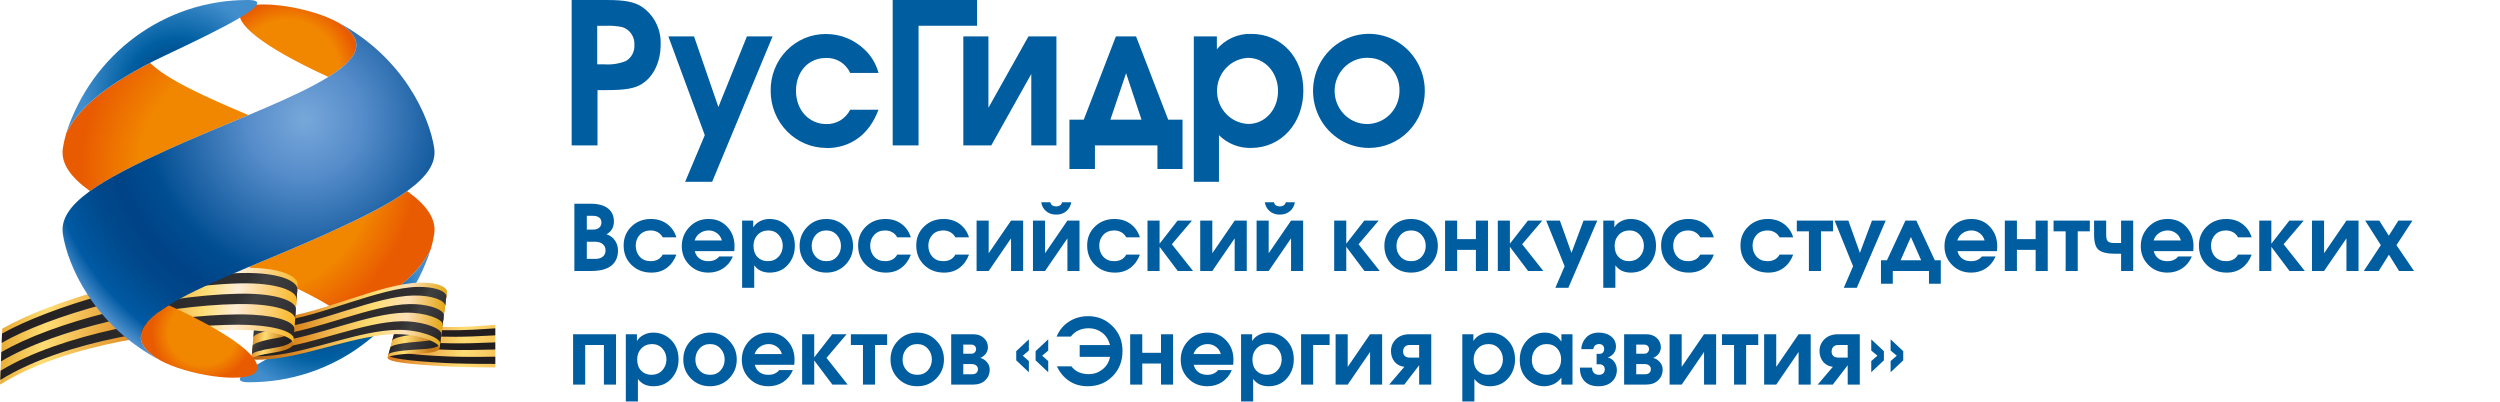<svg width="286" height="46" viewBox="0 0 286 46" fill="none" xmlns="http://www.w3.org/2000/svg">
<path d="M73.499 9.567C72.609 10.128 71.573 10.309 69.306 10.309H68.356V16.634H65.398V0H69.352C71.466 0 72.523 0.202 73.417 0.768C74.118 1.241 74.685 1.892 75.064 2.657C75.442 3.422 75.619 4.275 75.577 5.131C75.577 7.046 74.779 8.732 73.483 9.567H73.499ZM71.212 3.108C70.596 2.976 69.966 2.924 69.337 2.952H68.32V7.362H69.184C70.008 7.418 70.835 7.287 71.603 6.978C71.913 6.8 72.167 6.537 72.339 6.219C72.51 5.901 72.591 5.54 72.574 5.178C72.609 4.723 72.492 4.269 72.241 3.892C71.989 3.514 71.619 3.236 71.192 3.103" fill="#005D9F"/>
<path d="M81.472 20.795H78.382L80.628 15.461L76.461 4.166H79.398L82.183 12.244L85.446 4.166H88.383L81.472 20.795Z" fill="#005D9F"/>
<path d="M94.562 16.924C93.722 16.928 92.889 16.762 92.112 16.435C91.335 16.109 90.629 15.629 90.034 15.022C89.44 14.416 88.969 13.696 88.648 12.903C88.327 12.11 88.162 11.261 88.165 10.403C88.15 9.55 88.303 8.702 88.614 7.911C88.925 7.119 89.388 6.398 89.975 5.792C90.563 5.185 91.263 4.705 92.035 4.378C92.807 4.052 93.635 3.886 94.471 3.891C96.106 3.88 97.685 4.507 98.882 5.645C99.662 6.369 100.225 7.304 100.503 8.343H97.261C97.016 7.806 96.619 7.357 96.122 7.053C95.625 6.748 95.05 6.603 94.471 6.636C92.484 6.636 91.061 8.192 91.061 10.392C91.061 12.592 92.55 14.195 94.537 14.195C95.096 14.211 95.648 14.065 96.13 13.775C96.611 13.485 97.003 13.063 97.261 12.556H100.493C99.476 15.347 97.337 16.94 94.552 16.94" fill="#005D9F"/>
<path d="M105.082 2.947V16.634H102.124V0H111.779V2.947H105.082Z" fill="#005D9F"/>
<path d="M117.979 16.634V8.462L113.4 16.634H110.204V4.166H113.075V12.333L117.654 4.166H120.855V16.634H117.979Z" fill="#005D9F"/>
<path d="M132.411 19.337V16.634H125.261V19.337H122.344V13.687H123.985L127.659 4.166H129.967L133.641 13.687H135.282V19.337H132.411ZM128.823 8.374L127.029 13.687H130.587L128.823 8.374Z" fill="#005D9F"/>
<path d="M143.123 16.924C142.447 16.943 141.773 16.824 141.142 16.574C140.511 16.323 139.936 15.947 139.449 15.466V20.8H136.573V4.166H139.21V5.629C139.697 5.058 140.302 4.605 140.981 4.301C141.66 3.998 142.397 3.853 143.138 3.876C146.599 3.876 149.104 6.594 149.104 10.356C149.104 14.117 146.564 16.924 143.118 16.924H143.123ZM142.773 6.62C141.814 6.662 140.909 7.082 140.248 7.791C139.587 8.5 139.22 9.443 139.226 10.422C139.232 11.402 139.61 12.34 140.28 13.041C140.95 13.742 141.86 14.15 142.818 14.18C144.719 14.18 146.208 12.54 146.208 10.423C146.208 8.307 144.719 6.62 142.773 6.62Z" fill="#005D9F"/>
<path d="M156.62 16.924C155.351 16.927 154.11 16.545 153.055 15.825C152 15.106 151.178 14.082 150.695 12.884C150.212 11.686 150.088 10.368 150.341 9.099C150.593 7.829 151.21 6.665 152.113 5.755C153.015 4.844 154.163 4.228 155.409 3.986C156.656 3.743 157.945 3.885 159.112 4.393C160.279 4.901 161.272 5.752 161.964 6.838C162.656 7.924 163.016 9.195 162.998 10.491C162.978 12.203 162.298 13.839 161.105 15.043C159.912 16.247 158.303 16.923 156.625 16.924H156.62ZM156.625 6.62C155.883 6.572 155.144 6.753 154.504 7.14C153.864 7.526 153.352 8.1 153.035 8.787C152.719 9.473 152.611 10.242 152.727 10.991C152.843 11.741 153.177 12.438 153.686 12.992C154.195 13.545 154.855 13.93 155.581 14.096C156.306 14.262 157.064 14.202 157.755 13.922C158.447 13.643 159.04 13.159 159.459 12.531C159.877 11.903 160.101 11.162 160.101 10.403C160.131 9.43 159.782 8.486 159.13 7.777C158.478 7.067 157.577 6.651 156.625 6.62Z" fill="#005D9F"/>
<path d="M65.707 31V23.304H67.558C68.453 23.311 69.122 23.495 69.566 23.855C70.009 24.209 70.231 24.701 70.231 25.332C70.231 25.679 70.155 25.977 70.002 26.226C69.85 26.469 69.645 26.66 69.389 26.798C69.798 26.937 70.117 27.173 70.346 27.506C70.581 27.838 70.699 28.223 70.699 28.66C70.699 29.409 70.443 29.988 69.93 30.397C69.416 30.799 68.65 31 67.631 31H65.707ZM67.132 29.617H68.058C68.446 29.624 68.744 29.541 68.952 29.367C69.167 29.194 69.274 28.955 69.274 28.65C69.274 28.345 69.17 28.105 68.962 27.932C68.754 27.752 68.453 27.658 68.058 27.651H67.132V29.617ZM67.132 26.268H67.798C68.124 26.268 68.37 26.199 68.536 26.06C68.709 25.914 68.799 25.72 68.806 25.478C68.806 25.214 68.72 25.017 68.546 24.885C68.373 24.753 68.124 24.687 67.798 24.687H67.132V26.268ZM75.817 29.128H77.377C77.148 29.759 76.787 30.262 76.295 30.636C75.81 31.003 75.221 31.187 74.527 31.187C73.612 31.187 72.853 30.896 72.25 30.314C71.646 29.731 71.345 28.986 71.345 28.078C71.345 27.218 71.639 26.5 72.229 25.925C72.825 25.342 73.574 25.051 74.475 25.051C75.189 25.051 75.803 25.242 76.316 25.623C76.829 26.005 77.183 26.514 77.377 27.152H75.817C75.678 26.895 75.491 26.701 75.255 26.57C75.026 26.438 74.76 26.369 74.454 26.362C73.921 26.362 73.498 26.532 73.186 26.871C72.88 27.204 72.728 27.613 72.728 28.098C72.728 28.611 72.884 29.038 73.196 29.378C73.515 29.717 73.934 29.884 74.454 29.877C74.746 29.877 75.009 29.818 75.245 29.7C75.487 29.575 75.678 29.384 75.817 29.128ZM83.998 28.733H79.484C79.568 29.086 79.744 29.367 80.015 29.575C80.292 29.776 80.618 29.877 80.992 29.877C81.27 29.884 81.516 29.842 81.731 29.752C81.953 29.655 82.136 29.516 82.282 29.336H83.842C83.599 29.912 83.232 30.366 82.74 30.698C82.247 31.024 81.682 31.187 81.044 31.187C80.178 31.187 79.453 30.896 78.871 30.314C78.288 29.731 77.997 29.014 77.997 28.161C77.997 27.308 78.288 26.576 78.871 25.966C79.46 25.356 80.192 25.051 81.065 25.051C81.932 25.051 82.639 25.346 83.187 25.935C83.741 26.524 84.022 27.253 84.029 28.119C84.029 28.258 84.026 28.376 84.019 28.473C84.012 28.563 84.005 28.65 83.998 28.733ZM79.464 27.506H82.584C82.487 27.152 82.299 26.875 82.022 26.674C81.745 26.466 81.426 26.362 81.065 26.362C80.684 26.369 80.348 26.476 80.056 26.684C79.772 26.885 79.575 27.159 79.464 27.506ZM84.899 32.924V25.238H86.168V25.987H86.189C86.362 25.703 86.612 25.478 86.938 25.311C87.263 25.138 87.631 25.051 88.04 25.051C88.844 25.051 89.527 25.335 90.089 25.904C90.65 26.473 90.931 27.211 90.931 28.119C90.931 28.958 90.668 29.679 90.141 30.282C89.614 30.886 88.913 31.187 88.04 31.187C87.7 31.187 87.378 31.125 87.073 31C86.775 30.868 86.518 30.66 86.303 30.376H86.282V32.924H84.899ZM87.894 26.362C87.388 26.369 86.979 26.538 86.667 26.871C86.355 27.197 86.199 27.613 86.199 28.119C86.199 28.66 86.352 29.09 86.657 29.409C86.962 29.721 87.357 29.877 87.842 29.877C88.335 29.877 88.74 29.71 89.059 29.378C89.378 29.045 89.541 28.622 89.548 28.109C89.541 27.61 89.382 27.194 89.07 26.861C88.764 26.528 88.373 26.362 87.894 26.362ZM94.531 25.051C95.398 25.051 96.122 25.353 96.705 25.956C97.294 26.559 97.589 27.284 97.589 28.13C97.589 28.982 97.294 29.707 96.705 30.303C96.122 30.892 95.398 31.187 94.531 31.187C93.657 31.187 92.93 30.892 92.347 30.303C91.765 29.707 91.474 28.982 91.474 28.13C91.474 27.284 91.765 26.559 92.347 25.956C92.93 25.353 93.657 25.051 94.531 25.051ZM94.531 26.362C94.032 26.362 93.626 26.535 93.314 26.882C93.009 27.228 92.857 27.644 92.857 28.13C92.85 28.615 93.002 29.027 93.314 29.367C93.626 29.707 94.032 29.877 94.531 29.877C95.023 29.884 95.425 29.717 95.737 29.378C96.049 29.031 96.206 28.615 96.206 28.13C96.206 27.644 96.049 27.228 95.737 26.882C95.425 26.535 95.023 26.362 94.531 26.362ZM102.639 29.128H104.199C103.971 29.759 103.61 30.262 103.118 30.636C102.633 31.003 102.043 31.187 101.35 31.187C100.435 31.187 99.675 30.896 99.072 30.314C98.469 29.731 98.168 28.986 98.168 28.078C98.168 27.218 98.462 26.5 99.052 25.925C99.648 25.342 100.397 25.051 101.298 25.051C102.012 25.051 102.626 25.242 103.139 25.623C103.652 26.005 104.005 26.514 104.199 27.152H102.639C102.501 26.895 102.314 26.701 102.078 26.57C101.849 26.438 101.582 26.369 101.277 26.362C100.743 26.362 100.32 26.532 100.008 26.871C99.703 27.204 99.551 27.613 99.551 28.098C99.551 28.611 99.707 29.038 100.019 29.378C100.338 29.717 100.757 29.884 101.277 29.877C101.568 29.877 101.832 29.818 102.067 29.7C102.31 29.575 102.501 29.384 102.639 29.128ZM109.292 29.128H110.852C110.623 29.759 110.262 30.262 109.77 30.636C109.285 31.003 108.696 31.187 108.002 31.187C107.087 31.187 106.328 30.896 105.725 30.314C105.121 29.731 104.82 28.986 104.82 28.078C104.82 27.218 105.114 26.5 105.704 25.925C106.3 25.342 107.049 25.051 107.95 25.051C108.664 25.051 109.278 25.242 109.791 25.623C110.304 26.005 110.658 26.514 110.852 27.152H109.292C109.153 26.895 108.966 26.701 108.73 26.57C108.501 26.438 108.234 26.369 107.929 26.362C107.396 26.362 106.973 26.532 106.661 26.871C106.356 27.204 106.203 27.613 106.203 28.098C106.203 28.611 106.359 29.038 106.671 29.378C106.99 29.717 107.409 29.884 107.929 29.877C108.221 29.877 108.484 29.818 108.72 29.7C108.962 29.575 109.153 29.384 109.292 29.128ZM111.722 25.238H113.105V28.972L115.663 25.238H117.047V31H115.663V27.266L113.105 31H111.722V25.238ZM118.171 25.238H119.554V28.972L122.113 25.238H123.496V31H122.113V27.266L119.554 31H118.171V25.238ZM119.117 23.138H120.157C120.192 23.297 120.268 23.418 120.386 23.502C120.511 23.578 120.66 23.616 120.833 23.616C121 23.616 121.142 23.578 121.26 23.502C121.385 23.418 121.468 23.297 121.509 23.138H122.549C122.487 23.547 122.3 23.886 121.988 24.157C121.676 24.42 121.291 24.552 120.833 24.552C120.369 24.552 119.981 24.42 119.669 24.157C119.357 23.886 119.173 23.547 119.117 23.138ZM128.843 29.128H130.403C130.174 29.759 129.813 30.262 129.321 30.636C128.836 31.003 128.246 31.187 127.553 31.187C126.638 31.187 125.879 30.896 125.275 30.314C124.672 29.731 124.371 28.986 124.371 28.078C124.371 27.218 124.665 26.5 125.255 25.925C125.851 25.342 126.6 25.051 127.501 25.051C128.215 25.051 128.829 25.242 129.342 25.623C129.855 26.005 130.208 26.514 130.403 27.152H128.843C128.704 26.895 128.517 26.701 128.281 26.57C128.052 26.438 127.785 26.369 127.48 26.362C126.946 26.362 126.523 26.532 126.211 26.871C125.906 27.204 125.754 27.613 125.754 28.098C125.754 28.611 125.91 29.038 126.222 29.378C126.541 29.717 126.96 29.884 127.48 29.877C127.771 29.877 128.035 29.818 128.271 29.7C128.513 29.575 128.704 29.384 128.843 29.128ZM131.273 31V25.238H132.656V27.88L134.715 25.238H136.358L134.06 27.942L136.483 31H134.736L132.656 28.234V31H131.273ZM137.305 25.238H138.689V28.972L141.247 25.238H142.63V31H141.247V27.266L138.689 31H137.305V25.238ZM143.755 25.238H145.138V28.972L147.696 25.238H149.079V31H147.696V27.266L145.138 31H143.755V25.238ZM144.701 23.138H145.741C145.776 23.297 145.852 23.418 145.97 23.502C146.095 23.578 146.244 23.616 146.417 23.616C146.583 23.616 146.725 23.578 146.843 23.502C146.968 23.418 147.051 23.297 147.093 23.138H148.133C148.071 23.547 147.883 23.886 147.571 24.157C147.259 24.42 146.875 24.552 146.417 24.552C145.952 24.552 145.564 24.42 145.252 24.157C144.94 23.886 144.756 23.547 144.701 23.138ZM152.631 31V25.238H154.014V27.88L156.073 25.238H157.717L155.418 27.942L157.841 31H156.094L154.014 28.234V31H152.631ZM161.43 25.051C162.297 25.051 163.022 25.353 163.604 25.956C164.193 26.559 164.488 27.284 164.488 28.13C164.488 28.982 164.193 29.707 163.604 30.303C163.022 30.892 162.297 31.187 161.43 31.187C160.557 31.187 159.829 30.892 159.246 30.303C158.664 29.707 158.373 28.982 158.373 28.13C158.373 27.284 158.664 26.559 159.246 25.956C159.829 25.353 160.557 25.051 161.43 25.051ZM161.43 26.362C160.931 26.362 160.526 26.535 160.214 26.882C159.908 27.228 159.756 27.644 159.756 28.13C159.749 28.615 159.902 29.027 160.214 29.367C160.526 29.707 160.931 29.877 161.43 29.877C161.923 29.884 162.325 29.717 162.637 29.378C162.949 29.031 163.105 28.615 163.105 28.13C163.105 27.644 162.949 27.228 162.637 26.882C162.325 26.535 161.923 26.362 161.43 26.362ZM165.316 25.238H166.699V27.36H168.842V25.238H170.225V31H168.842V28.587H166.699V31H165.316V25.238ZM171.349 31V25.238H172.732V27.88L174.791 25.238H176.435L174.136 27.942L176.559 31H174.812L172.732 28.234V31H171.349ZM181.157 25.238H182.727L179.42 32.924H177.933L178.994 30.459L176.883 25.238H178.453L179.774 28.93L181.157 25.238ZM183.415 32.924V25.238H184.683V25.987H184.704C184.878 25.703 185.127 25.478 185.453 25.311C185.779 25.138 186.146 25.051 186.555 25.051C187.36 25.051 188.043 25.335 188.604 25.904C189.166 26.473 189.447 27.211 189.447 28.119C189.447 28.958 189.183 29.679 188.656 30.282C188.129 30.886 187.429 31.187 186.555 31.187C186.216 31.187 185.893 31.125 185.588 31C185.29 30.868 185.034 30.66 184.819 30.376H184.798V32.924H183.415ZM186.41 26.362C185.904 26.369 185.495 26.538 185.183 26.871C184.871 27.197 184.715 27.613 184.715 28.119C184.715 28.66 184.867 29.09 185.172 29.409C185.477 29.721 185.873 29.877 186.358 29.877C186.85 29.877 187.256 29.71 187.575 29.378C187.894 29.045 188.057 28.622 188.063 28.109C188.057 27.61 187.897 27.194 187.585 26.861C187.28 26.528 186.888 26.362 186.41 26.362ZM194.503 29.128H196.063C195.834 29.759 195.473 30.262 194.981 30.636C194.496 31.003 193.906 31.187 193.213 31.187C192.298 31.187 191.539 30.896 190.935 30.314C190.332 29.731 190.031 28.986 190.031 28.078C190.031 27.218 190.325 26.5 190.915 25.925C191.511 25.342 192.26 25.051 193.161 25.051C193.875 25.051 194.489 25.242 195.002 25.623C195.515 26.005 195.869 26.514 196.063 27.152H194.503C194.364 26.895 194.177 26.701 193.941 26.57C193.712 26.438 193.445 26.369 193.14 26.362C192.606 26.362 192.183 26.532 191.871 26.871C191.566 27.204 191.414 27.613 191.414 28.098C191.414 28.611 191.57 29.038 191.882 29.378C192.201 29.717 192.62 29.884 193.14 29.877C193.431 29.877 193.695 29.818 193.931 29.7C194.173 29.575 194.364 29.384 194.503 29.128ZM203.582 29.128H205.142C204.914 29.759 204.553 30.262 204.061 30.636C203.575 31.003 202.986 31.187 202.293 31.187C201.378 31.187 200.618 30.896 200.015 30.314C199.412 29.731 199.11 28.986 199.11 28.078C199.11 27.218 199.405 26.5 199.994 25.925C200.591 25.342 201.339 25.051 202.241 25.051C202.955 25.051 203.569 25.242 204.082 25.623C204.595 26.005 204.948 26.514 205.142 27.152H203.582C203.444 26.895 203.257 26.701 203.021 26.57C202.792 26.438 202.525 26.369 202.22 26.362C201.686 26.362 201.263 26.532 200.951 26.871C200.646 27.204 200.494 27.613 200.494 28.098C200.494 28.611 200.65 29.038 200.962 29.378C201.281 29.717 201.7 29.884 202.22 29.877C202.511 29.877 202.775 29.818 203.01 29.7C203.253 29.575 203.444 29.384 203.582 29.128ZM205.555 25.238H209.704V26.466H208.321V31H206.938V26.466H205.555V25.238ZM214.155 25.238H215.725L212.418 32.924H210.931L211.992 30.459L209.88 25.238H211.451L212.772 28.93L214.155 25.238ZM219.229 25.238L221.34 29.773H222.026V32.456H220.674V31H216.535V32.456H215.183V29.773H215.869L217.981 25.238H219.229ZM217.429 29.773H219.78L218.605 27.11L217.429 29.773ZM228.45 28.733H223.937C224.02 29.086 224.197 29.367 224.467 29.575C224.744 29.776 225.07 29.877 225.445 29.877C225.722 29.884 225.968 29.842 226.183 29.752C226.405 29.655 226.589 29.516 226.734 29.336H228.294C228.052 29.912 227.684 30.366 227.192 30.698C226.7 31.024 226.135 31.187 225.497 31.187C224.63 31.187 223.905 30.896 223.323 30.314C222.741 29.731 222.449 29.014 222.449 28.161C222.449 27.308 222.741 26.576 223.323 25.966C223.912 25.356 224.644 25.051 225.517 25.051C226.384 25.051 227.091 25.346 227.639 25.935C228.194 26.524 228.475 27.253 228.481 28.119C228.481 28.258 228.478 28.376 228.471 28.473C228.464 28.563 228.457 28.65 228.45 28.733ZM223.916 27.506H227.036C226.939 27.152 226.752 26.875 226.474 26.674C226.197 26.466 225.878 26.362 225.517 26.362C225.136 26.369 224.8 26.476 224.509 26.684C224.224 26.885 224.027 27.159 223.916 27.506ZM229.351 25.238H230.735V27.36H232.877V25.238H234.26V31H232.877V28.587H230.735V31H229.351V25.238ZM234.927 25.238H239.076V26.466H237.693V31H236.31V26.466H234.927V25.238ZM244.036 25.238V31H242.653V29.024H241.842C241.065 29.024 240.49 28.885 240.115 28.608C239.748 28.331 239.564 27.752 239.564 26.871V25.238H240.947V26.871C240.947 27.259 241.02 27.512 241.166 27.63C241.311 27.741 241.537 27.797 241.842 27.797H242.653V25.238H244.036ZM250.906 28.733H246.392C246.475 29.086 246.652 29.367 246.922 29.575C247.2 29.776 247.526 29.877 247.9 29.877C248.177 29.884 248.424 29.842 248.638 29.752C248.86 29.655 249.044 29.516 249.19 29.336H250.75C250.507 29.912 250.14 30.366 249.647 30.698C249.155 31.024 248.59 31.187 247.952 31.187C247.085 31.187 246.361 30.896 245.778 30.314C245.196 29.731 244.905 29.014 244.905 28.161C244.905 27.308 245.196 26.576 245.778 25.966C246.368 25.356 247.099 25.051 247.973 25.051C248.84 25.051 249.547 25.346 250.094 25.935C250.649 26.524 250.93 27.253 250.937 28.119C250.937 28.258 250.933 28.376 250.926 28.473C250.92 28.563 250.913 28.65 250.906 28.733ZM246.371 27.506H249.491C249.394 27.152 249.207 26.875 248.93 26.674C248.652 26.466 248.333 26.362 247.973 26.362C247.592 26.369 247.255 26.476 246.964 26.684C246.68 26.885 246.482 27.159 246.371 27.506ZM256.029 29.128H257.589C257.36 29.759 257 30.262 256.508 30.636C256.022 31.003 255.433 31.187 254.74 31.187C253.824 31.187 253.065 30.896 252.462 30.314C251.859 29.731 251.557 28.986 251.557 28.078C251.557 27.218 251.852 26.5 252.441 25.925C253.038 25.342 253.786 25.051 254.688 25.051C255.402 25.051 256.015 25.242 256.528 25.623C257.042 26.005 257.395 26.514 257.589 27.152H256.029C255.891 26.895 255.703 26.701 255.468 26.57C255.239 26.438 254.972 26.369 254.667 26.362C254.133 26.362 253.71 26.532 253.398 26.871C253.093 27.204 252.94 27.613 252.94 28.098C252.94 28.611 253.096 29.038 253.408 29.378C253.727 29.717 254.147 29.884 254.667 29.877C254.958 29.877 255.222 29.818 255.457 29.7C255.7 29.575 255.891 29.384 256.029 29.128ZM258.459 31V25.238H259.842V27.88L261.902 25.238H263.545L261.246 27.942L263.67 31H261.922L259.842 28.234V31H258.459ZM264.492 25.238H265.875V28.972L268.434 25.238H269.817V31H268.434V27.266L265.875 31H264.492V25.238ZM270.421 31L272.366 28.046L270.577 25.238H272.189L273.281 26.965L274.373 25.238H275.985L274.155 28.046L276.162 31H274.456L273.292 29.138L272.127 31H270.421ZM65.562 38.238H70.47V44H69.087V39.466H66.945V44H65.562V38.238ZM71.594 45.924V38.238H72.863V38.987H72.884C73.057 38.703 73.307 38.478 73.633 38.311C73.959 38.138 74.326 38.051 74.735 38.051C75.54 38.051 76.222 38.336 76.784 38.904C77.346 39.472 77.626 40.211 77.626 41.119C77.626 41.958 77.363 42.679 76.836 43.282C76.309 43.886 75.609 44.187 74.735 44.187C74.395 44.187 74.073 44.125 73.768 44C73.47 43.868 73.213 43.66 72.998 43.376H72.978V45.924H71.594ZM74.59 39.362C74.084 39.368 73.674 39.538 73.362 39.871C73.05 40.197 72.894 40.613 72.894 41.119C72.894 41.66 73.047 42.09 73.352 42.409C73.657 42.721 74.052 42.877 74.538 42.877C75.03 42.877 75.436 42.71 75.754 42.378C76.073 42.045 76.236 41.622 76.243 41.109C76.236 40.61 76.077 40.194 75.765 39.861C75.46 39.528 75.068 39.362 74.59 39.362ZM81.226 38.051C82.093 38.051 82.818 38.353 83.4 38.956C83.989 39.559 84.284 40.284 84.284 41.13C84.284 41.982 83.989 42.707 83.4 43.303C82.818 43.892 82.093 44.187 81.226 44.187C80.353 44.187 79.625 43.892 79.042 43.303C78.46 42.707 78.169 41.982 78.169 41.13C78.169 40.284 78.46 39.559 79.042 38.956C79.625 38.353 80.353 38.051 81.226 38.051ZM81.226 39.362C80.727 39.362 80.322 39.535 80.01 39.882C79.705 40.228 79.552 40.644 79.552 41.13C79.545 41.615 79.698 42.028 80.01 42.367C80.322 42.707 80.727 42.877 81.226 42.877C81.719 42.884 82.121 42.717 82.433 42.378C82.745 42.031 82.901 41.615 82.901 41.13C82.901 40.644 82.745 40.228 82.433 39.882C82.121 39.535 81.719 39.362 81.226 39.362ZM90.864 41.733H86.35C86.433 42.086 86.61 42.367 86.88 42.575C87.158 42.776 87.484 42.877 87.858 42.877C88.135 42.884 88.381 42.842 88.596 42.752C88.818 42.655 89.002 42.516 89.148 42.336H90.708C90.465 42.911 90.097 43.366 89.605 43.698C89.113 44.024 88.548 44.187 87.91 44.187C87.043 44.187 86.319 43.896 85.736 43.314C85.154 42.731 84.863 42.014 84.863 41.161C84.863 40.308 85.154 39.577 85.736 38.966C86.326 38.356 87.057 38.051 87.931 38.051C88.797 38.051 89.505 38.346 90.052 38.935C90.607 39.525 90.888 40.252 90.895 41.119C90.895 41.258 90.891 41.376 90.884 41.473C90.877 41.563 90.871 41.65 90.864 41.733ZM86.329 40.506H89.449C89.352 40.152 89.165 39.875 88.888 39.674C88.61 39.466 88.291 39.362 87.931 39.362C87.549 39.368 87.213 39.476 86.922 39.684C86.638 39.885 86.44 40.159 86.329 40.506ZM91.765 44V38.238H93.148V40.88L95.207 38.238H96.85L94.552 40.942L96.975 44H95.228L93.148 41.234V44H91.765ZM97.34 38.238H101.49V39.466H100.106V44H98.723V39.466H97.34V38.238ZM104.931 38.051C105.798 38.051 106.522 38.353 107.105 38.956C107.694 39.559 107.989 40.284 107.989 41.13C107.989 41.982 107.694 42.707 107.105 43.303C106.522 43.892 105.798 44.187 104.931 44.187C104.058 44.187 103.33 43.892 102.747 43.303C102.165 42.707 101.874 41.982 101.874 41.13C101.874 40.284 102.165 39.559 102.747 38.956C103.33 38.353 104.058 38.051 104.931 38.051ZM104.931 39.362C104.432 39.362 104.026 39.535 103.714 39.882C103.409 40.228 103.257 40.644 103.257 41.13C103.25 41.615 103.402 42.028 103.714 42.367C104.026 42.707 104.432 42.877 104.931 42.877C105.423 42.884 105.826 42.717 106.138 42.378C106.45 42.031 106.606 41.615 106.606 41.13C106.606 40.644 106.45 40.228 106.138 39.882C105.826 39.535 105.423 39.362 104.931 39.362ZM108.817 38.238H111.355C111.847 38.238 112.246 38.38 112.551 38.665C112.863 38.942 113.019 39.303 113.019 39.746C113.012 40.017 112.929 40.26 112.769 40.474C112.61 40.682 112.402 40.838 112.145 40.942C112.471 41.039 112.731 41.209 112.925 41.452C113.126 41.695 113.227 41.972 113.227 42.284C113.227 42.762 113.057 43.168 112.717 43.501C112.377 43.834 111.899 44 111.282 44H108.817V38.238ZM110.2 39.424V40.464H111.105C111.271 40.471 111.403 40.426 111.5 40.329C111.604 40.225 111.66 40.096 111.667 39.944C111.667 39.791 111.615 39.667 111.511 39.57C111.414 39.472 111.278 39.424 111.105 39.424H110.2ZM110.2 41.65V42.814H111.188C111.41 42.821 111.58 42.769 111.698 42.658C111.816 42.547 111.875 42.405 111.875 42.232C111.875 42.059 111.812 41.92 111.687 41.816C111.57 41.712 111.403 41.657 111.188 41.65H110.2ZM117.006 40.693L117.703 41.306V42.586L116.257 41.223V40.173L117.703 38.821V40.1L117.006 40.693ZM119.221 40.693L119.918 41.306V42.586L118.472 41.223V40.173L119.918 38.821V40.1L119.221 40.693ZM122.497 38.509H120.874C121.179 37.781 121.647 37.212 122.278 36.803C122.909 36.387 123.641 36.176 124.473 36.169C125.582 36.169 126.515 36.55 127.27 37.313C128.033 38.069 128.414 39.015 128.414 40.152C128.414 41.31 128.037 42.274 127.281 43.043C126.525 43.806 125.575 44.187 124.431 44.187C123.613 44.187 122.902 43.983 122.299 43.574C121.696 43.164 121.235 42.61 120.916 41.91H122.57C122.791 42.208 123.076 42.433 123.422 42.586C123.769 42.731 124.147 42.804 124.556 42.804C125.131 42.804 125.648 42.627 126.106 42.274C126.57 41.92 126.865 41.438 126.99 40.828H123.516V39.476H126.99C126.823 38.859 126.522 38.388 126.085 38.062C125.648 37.729 125.142 37.559 124.566 37.552C124.13 37.552 123.734 37.632 123.381 37.791C123.034 37.951 122.739 38.19 122.497 38.509ZM129.292 38.238H130.675V40.36H132.818V38.238H134.201V44H132.818V41.587H130.675V44H129.292V38.238ZM141.076 41.733H136.562C136.646 42.086 136.822 42.367 137.093 42.575C137.37 42.776 137.696 42.877 138.07 42.877C138.348 42.884 138.594 42.842 138.809 42.752C139.031 42.655 139.214 42.516 139.36 42.336H140.92C140.677 42.911 140.31 43.366 139.818 43.698C139.325 44.024 138.76 44.187 138.122 44.187C137.256 44.187 136.531 43.896 135.949 43.314C135.366 42.731 135.075 42.014 135.075 41.161C135.075 40.308 135.366 39.577 135.949 38.966C136.538 38.356 137.27 38.051 138.143 38.051C139.01 38.051 139.717 38.346 140.265 38.935C140.82 39.525 141.1 40.252 141.107 41.119C141.107 41.258 141.104 41.376 141.097 41.473C141.09 41.563 141.083 41.65 141.076 41.733ZM136.542 40.506H139.662C139.565 40.152 139.377 39.875 139.1 39.674C138.823 39.466 138.504 39.362 138.143 39.362C137.762 39.368 137.426 39.476 137.134 39.684C136.85 39.885 136.653 40.159 136.542 40.506ZM141.977 45.924V38.238H143.246V38.987H143.267C143.44 38.703 143.69 38.478 144.016 38.311C144.341 38.138 144.709 38.051 145.118 38.051C145.922 38.051 146.605 38.336 147.167 38.904C147.728 39.472 148.009 40.211 148.009 41.119C148.009 41.958 147.746 42.679 147.219 43.282C146.692 43.886 145.992 44.187 145.118 44.187C144.778 44.187 144.456 44.125 144.151 44C143.853 43.868 143.596 43.66 143.381 43.376H143.36V45.924H141.977ZM144.972 39.362C144.466 39.368 144.057 39.538 143.745 39.871C143.433 40.197 143.277 40.613 143.277 41.119C143.277 41.66 143.43 42.09 143.735 42.409C144.04 42.721 144.435 42.877 144.92 42.877C145.413 42.877 145.818 42.71 146.137 42.378C146.456 42.045 146.619 41.622 146.626 41.109C146.619 40.61 146.46 40.194 146.148 39.861C145.843 39.528 145.451 39.362 144.972 39.362ZM148.843 38.238H152.108V39.466H150.226V44H148.843V38.238ZM152.794 38.238H154.177V41.972L156.735 38.238H158.118V44H156.735V40.266L154.177 44H152.794V38.238ZM163.736 38.238V44H162.352V41.785L160.647 44H158.92L160.657 41.962C160.186 41.913 159.811 41.719 159.534 41.379C159.264 41.039 159.128 40.63 159.128 40.152C159.128 39.632 159.316 39.185 159.69 38.81C160.064 38.436 160.577 38.245 161.229 38.238H163.736ZM162.352 40.911V39.466H161.281C161.039 39.466 160.848 39.535 160.709 39.674C160.577 39.812 160.512 39.996 160.512 40.225C160.512 40.426 160.577 40.592 160.709 40.724C160.848 40.849 161.039 40.911 161.281 40.911H162.352ZM167.287 45.924V38.238H168.555V38.987H168.576C168.749 38.703 168.999 38.478 169.325 38.311C169.651 38.138 170.018 38.051 170.427 38.051C171.232 38.051 171.915 38.336 172.476 38.904C173.038 39.472 173.319 40.211 173.319 41.119C173.319 41.958 173.055 42.679 172.528 43.282C172.001 43.886 171.301 44.187 170.427 44.187C170.088 44.187 169.765 44.125 169.46 44C169.162 43.868 168.905 43.66 168.691 43.376H168.67V45.924H167.287ZM170.282 39.362C169.776 39.368 169.367 39.538 169.055 39.871C168.743 40.197 168.587 40.613 168.587 41.119C168.587 41.66 168.739 42.09 169.044 42.409C169.349 42.721 169.744 42.877 170.23 42.877C170.722 42.877 171.128 42.71 171.447 42.378C171.765 42.045 171.928 41.622 171.935 41.109C171.928 40.61 171.769 40.194 171.457 39.861C171.152 39.528 170.76 39.362 170.282 39.362ZM179.893 38.238V44H178.624V43.22H178.603C178.361 43.546 178.07 43.788 177.73 43.948C177.397 44.1 177.047 44.18 176.679 44.187C175.91 44.187 175.248 43.91 174.693 43.355C174.138 42.8 173.861 42.072 173.861 41.171C173.861 40.277 174.135 39.535 174.683 38.946C175.237 38.349 175.917 38.051 176.721 38.051C177.123 38.051 177.484 38.138 177.803 38.311C178.128 38.478 178.395 38.724 178.603 39.05H178.624V38.238H179.893ZM176.939 39.362C176.44 39.362 176.031 39.535 175.712 39.882C175.4 40.221 175.244 40.651 175.244 41.171C175.237 41.67 175.39 42.08 175.702 42.398C176.021 42.717 176.433 42.877 176.939 42.877C177.432 42.877 177.83 42.714 178.135 42.388C178.44 42.062 178.593 41.636 178.593 41.109C178.593 40.61 178.44 40.194 178.135 39.861C177.83 39.528 177.432 39.362 176.939 39.362ZM182.276 39.944H180.893C180.928 39.417 181.118 38.97 181.465 38.602C181.819 38.235 182.297 38.051 182.9 38.051C183.483 38.051 183.954 38.197 184.315 38.488C184.682 38.779 184.866 39.171 184.866 39.663C184.866 39.947 184.779 40.2 184.606 40.422C184.432 40.644 184.207 40.8 183.93 40.89C184.263 40.98 184.516 41.154 184.689 41.41C184.869 41.667 184.963 41.965 184.97 42.305C184.97 42.866 184.779 43.321 184.398 43.667C184.016 44.014 183.507 44.187 182.869 44.187C182.162 44.187 181.624 43.99 181.257 43.594C180.896 43.199 180.727 42.686 180.747 42.055H182.131C182.131 42.312 182.2 42.513 182.339 42.658C182.484 42.804 182.678 42.877 182.921 42.877C183.122 42.877 183.282 42.825 183.399 42.721C183.517 42.61 183.58 42.461 183.587 42.274C183.587 42.072 183.528 41.923 183.41 41.826C183.299 41.722 183.153 41.67 182.973 41.67H182.651V40.485H182.911C183.105 40.492 183.254 40.447 183.358 40.35C183.462 40.246 183.514 40.103 183.514 39.923C183.514 39.743 183.462 39.604 183.358 39.507C183.261 39.41 183.119 39.362 182.931 39.362C182.744 39.362 182.592 39.417 182.474 39.528C182.356 39.639 182.29 39.778 182.276 39.944ZM185.801 38.238H188.339C188.831 38.238 189.23 38.38 189.535 38.665C189.847 38.942 190.003 39.303 190.003 39.746C189.996 40.017 189.913 40.26 189.753 40.474C189.594 40.682 189.386 40.838 189.129 40.942C189.455 41.039 189.715 41.209 189.909 41.452C190.11 41.695 190.211 41.972 190.211 42.284C190.211 42.762 190.041 43.168 189.701 43.501C189.362 43.834 188.883 44 188.266 44H185.801V38.238ZM187.185 39.424V40.464H188.089C188.256 40.471 188.388 40.426 188.485 40.329C188.589 40.225 188.644 40.096 188.651 39.944C188.651 39.791 188.599 39.667 188.495 39.57C188.398 39.472 188.263 39.424 188.089 39.424H187.185ZM187.185 41.65V42.814H188.173C188.394 42.821 188.564 42.769 188.682 42.658C188.8 42.547 188.859 42.405 188.859 42.232C188.859 42.059 188.797 41.92 188.672 41.816C188.554 41.712 188.388 41.657 188.173 41.65H187.185ZM191.001 38.238H192.385V41.972L194.943 38.238H196.326V44H194.943V40.266L192.385 44H191.001V38.238ZM196.993 38.238H201.143V39.466H199.759V44H198.376V39.466H196.993V38.238ZM201.818 38.238H203.201V41.972L205.759 38.238H207.143V44H205.759V40.266L203.201 44H201.818V38.238ZM212.76 38.238V44H211.377V41.785L209.671 44H207.945L209.681 41.962C209.21 41.913 208.836 41.719 208.558 41.379C208.288 41.039 208.153 40.63 208.153 40.152C208.153 39.632 208.34 39.185 208.714 38.81C209.089 38.436 209.602 38.245 210.253 38.238H212.76ZM211.377 40.911V39.466H210.305C210.063 39.466 209.872 39.535 209.733 39.674C209.602 39.812 209.536 39.996 209.536 40.225C209.536 40.426 209.602 40.592 209.733 40.724C209.872 40.849 210.063 40.911 210.305 40.911H211.377ZM216.993 40.693L216.286 40.1V38.821L217.731 40.173V41.223L216.286 42.586V41.306L216.993 40.693ZM214.778 40.693L214.071 40.1V38.821L215.516 40.173V41.223L214.071 42.586V41.306L214.778 40.693Z" fill="#005D9F"/>
<g clip-path="url(#clip0_293_301)">
<path fill-rule="evenodd" clip-rule="evenodd" d="M37.449 26.702C34.517 28.034 31.378 29.312 28.434 30.552C33.371 32.631 37.759 34.604 39.705 36.535C41.911 35.402 43.66 34.31 45.041 33.268C45.046 33.264 45.051 33.26 45.056 33.256C45.165 33.173 45.273 33.092 45.378 33.009C45.385 33.003 45.392 32.998 45.399 32.992C45.503 32.911 45.605 32.829 45.703 32.749C45.709 32.744 45.715 32.738 45.722 32.734C45.818 32.655 45.915 32.576 46.007 32.497C46.011 32.493 46.016 32.489 46.02 32.486C46.107 32.411 46.194 32.337 46.278 32.264C46.294 32.249 46.311 32.235 46.327 32.221C46.404 32.152 46.478 32.085 46.551 32.018C46.574 31.997 46.597 31.977 46.619 31.956C46.687 31.894 46.753 31.831 46.819 31.768C46.845 31.743 46.871 31.719 46.896 31.694C46.957 31.635 47.018 31.576 47.077 31.517C47.104 31.49 47.132 31.462 47.158 31.434C47.202 31.39 47.245 31.346 47.287 31.303C47.328 31.261 47.368 31.218 47.407 31.177C47.441 31.142 47.473 31.107 47.505 31.072C47.552 31.02 47.598 30.969 47.644 30.919C47.67 30.89 47.697 30.86 47.722 30.83C47.774 30.77 47.826 30.712 47.876 30.652C47.894 30.631 47.912 30.608 47.931 30.587C48.035 30.461 48.136 30.335 48.231 30.211C48.235 30.206 48.239 30.201 48.243 30.196C48.304 30.116 48.364 30.037 48.42 29.958C48.422 29.954 48.424 29.951 48.427 29.948C48.789 29.445 49.07 28.959 49.286 28.494C49.469 27.861 49.599 27.28 49.675 26.771C49.936 25.026 48.788 23.452 46.574 21.859C44.431 23.4 41.287 24.958 37.449 26.702Z" fill="url(#paint0_radial_293_301)"/>
<path fill-rule="evenodd" clip-rule="evenodd" d="M37.899 37.423C31.564 40.404 24.851 43.712 28.438 43.729C38.024 43.776 46.367 37.57 49.285 28.494C48.134 30.988 45.082 34.04 37.899 37.423Z" fill="url(#paint1_radial_293_301)"/>
<path fill-rule="evenodd" clip-rule="evenodd" d="M40.769 5.225V5.148L40.767 5.081C40.766 5.066 40.765 5.047 40.764 5.031C40.764 5.015 40.761 4.997 40.759 4.982C40.758 4.965 40.755 4.948 40.754 4.931C40.751 4.914 40.749 4.899 40.745 4.882C40.743 4.865 40.739 4.848 40.737 4.831C40.734 4.815 40.73 4.799 40.726 4.782C40.723 4.765 40.719 4.748 40.715 4.731C40.71 4.715 40.706 4.699 40.701 4.682C40.696 4.665 40.691 4.647 40.685 4.63C40.681 4.614 40.676 4.599 40.67 4.583C40.664 4.564 40.657 4.546 40.651 4.527C40.645 4.513 40.64 4.498 40.634 4.483C40.624 4.46 40.613 4.436 40.602 4.411C40.596 4.398 40.59 4.384 40.584 4.369C40.571 4.343 40.557 4.315 40.542 4.288C40.536 4.275 40.528 4.261 40.522 4.248C40.51 4.229 40.499 4.208 40.487 4.188C40.479 4.174 40.47 4.16 40.461 4.145C40.449 4.126 40.438 4.107 40.425 4.087C40.416 4.073 40.406 4.058 40.396 4.044C40.383 4.025 40.37 4.006 40.357 3.988C40.346 3.973 40.335 3.958 40.325 3.943C40.311 3.924 40.296 3.905 40.281 3.886C40.27 3.872 40.259 3.859 40.248 3.845C40.232 3.824 40.215 3.804 40.198 3.784C40.186 3.77 40.175 3.757 40.164 3.745C40.144 3.721 40.122 3.697 40.101 3.673C40.091 3.664 40.084 3.654 40.074 3.645C40.043 3.612 40.012 3.578 39.978 3.546C39.97 3.537 39.96 3.528 39.952 3.519C39.927 3.495 39.901 3.47 39.874 3.445C39.862 3.434 39.848 3.421 39.834 3.409C39.811 3.388 39.789 3.366 39.764 3.345C39.749 3.332 39.733 3.319 39.717 3.306C39.695 3.286 39.67 3.266 39.646 3.246C39.631 3.232 39.613 3.218 39.596 3.204C39.572 3.184 39.547 3.165 39.522 3.145C39.503 3.131 39.487 3.117 39.468 3.104C39.443 3.083 39.414 3.063 39.387 3.043C39.369 3.03 39.353 3.017 39.335 3.004C39.304 2.981 39.272 2.959 39.24 2.936C39.225 2.925 39.211 2.915 39.195 2.904C39.146 2.871 39.097 2.837 39.047 2.805C38.972 2.755 38.894 2.706 38.814 2.657C38.813 2.657 38.813 2.657 38.813 2.657C38.731 2.608 38.649 2.56 38.563 2.513C38.557 2.509 38.551 2.506 38.544 2.503C38.361 2.407 38.176 2.312 37.989 2.221L37.955 2.205C35.77 1.189 32.495 0.508 30.182 0.508C28.842 0.508 27.825 0.737 27.532 1.262C26.791 2.588 29.759 5.217 37.564 8.802C37.617 8.77 37.666 8.738 37.716 8.707C37.716 8.707 37.717 8.706 37.718 8.706C38.067 8.486 38.39 8.265 38.687 8.046C38.691 8.043 38.695 8.041 38.698 8.038C38.737 8.009 38.775 7.981 38.813 7.952C38.818 7.947 38.823 7.944 38.828 7.94C38.865 7.911 38.902 7.883 38.938 7.855C38.943 7.852 38.948 7.848 38.951 7.844C38.989 7.815 39.026 7.786 39.062 7.757L39.063 7.756C39.22 7.63 39.366 7.505 39.503 7.378C39.532 7.352 39.562 7.323 39.592 7.296C39.597 7.29 39.603 7.284 39.61 7.279C39.636 7.254 39.662 7.228 39.688 7.203L39.71 7.18C39.735 7.155 39.76 7.13 39.785 7.105C39.792 7.098 39.799 7.091 39.807 7.083C39.831 7.057 39.854 7.033 39.878 7.008C39.883 7.001 39.89 6.994 39.897 6.988C39.921 6.961 39.945 6.935 39.968 6.909C39.97 6.906 39.972 6.904 39.975 6.902C40.055 6.811 40.129 6.72 40.198 6.63C40.198 6.629 40.199 6.627 40.2 6.625C40.219 6.601 40.237 6.576 40.255 6.551C40.261 6.543 40.267 6.535 40.273 6.526C40.289 6.503 40.305 6.481 40.32 6.457L40.341 6.426C40.356 6.405 40.37 6.383 40.383 6.362C40.39 6.35 40.398 6.338 40.404 6.328C40.418 6.305 40.431 6.284 40.443 6.263C40.449 6.252 40.456 6.24 40.462 6.23C40.475 6.207 40.487 6.185 40.498 6.165C40.504 6.154 40.509 6.143 40.515 6.132C40.526 6.111 40.538 6.088 40.548 6.066C40.551 6.059 40.554 6.053 40.556 6.047C40.581 5.993 40.606 5.939 40.627 5.885C40.628 5.883 40.63 5.879 40.631 5.876C40.639 5.855 40.646 5.834 40.654 5.813C40.658 5.801 40.662 5.789 40.666 5.776C40.673 5.757 40.679 5.737 40.685 5.718C40.69 5.705 40.693 5.69 40.697 5.677C40.702 5.658 40.707 5.639 40.712 5.62C40.715 5.606 40.719 5.592 40.722 5.577C40.726 5.559 40.73 5.54 40.734 5.522C40.737 5.507 40.739 5.492 40.742 5.477C40.745 5.459 40.749 5.442 40.751 5.423C40.754 5.407 40.754 5.393 40.757 5.378C40.759 5.359 40.761 5.342 40.763 5.324C40.764 5.308 40.764 5.293 40.765 5.278C40.767 5.26 40.768 5.242 40.769 5.225Z" fill="url(#paint2_radial_293_301)"/>
<path fill-rule="evenodd" clip-rule="evenodd" d="M10.572 11.478C10.564 11.486 10.555 11.493 10.546 11.5C10.463 11.575 10.381 11.648 10.301 11.722C10.286 11.735 10.271 11.749 10.256 11.763C10.181 11.832 10.108 11.901 10.036 11.969C10.017 11.987 9.999 12.005 9.981 12.023C9.912 12.089 9.845 12.154 9.78 12.219C9.76 12.239 9.74 12.258 9.72 12.278C9.664 12.337 9.607 12.395 9.553 12.451C9.527 12.478 9.501 12.505 9.476 12.532C9.431 12.579 9.387 12.628 9.344 12.674C9.312 12.709 9.28 12.743 9.249 12.778C9.209 12.822 9.17 12.867 9.131 12.911C9.104 12.942 9.077 12.973 9.05 13.004C9.008 13.054 8.966 13.102 8.925 13.151C8.896 13.187 8.868 13.222 8.839 13.257C8.808 13.295 8.777 13.333 8.747 13.371C8.71 13.417 8.675 13.463 8.64 13.508C8.626 13.527 8.612 13.545 8.597 13.565C8.548 13.629 8.499 13.695 8.452 13.76C8.443 13.772 8.434 13.786 8.424 13.798C8.373 13.871 8.322 13.943 8.273 14.016L8.26 14.035C7.982 14.448 7.756 14.849 7.578 15.237C7.395 15.865 7.267 16.443 7.191 16.949C6.93 18.694 8.078 20.268 10.292 21.861C12.436 20.319 15.579 18.762 19.418 17.018C22.349 15.687 25.488 14.408 28.433 13.168C23.501 11.09 19.116 9.12 17.168 7.191C14.228 8.7 12.099 10.135 10.572 11.478Z" fill="url(#paint3_radial_293_301)"/>
<path fill-rule="evenodd" clip-rule="evenodd" d="M28.425 0H28.319C18.778 0 10.486 6.193 7.578 15.236C8.729 12.742 11.781 9.688 18.965 6.307C25.299 3.325 32.012 0.018 28.425 0Z" fill="url(#paint4_radial_293_301)"/>
<path fill-rule="evenodd" clip-rule="evenodd" d="M56.66 42.036V37.164C54.971 37.3 53.553 37.382 52.533 37.402C47.596 37.506 45.487 36.971 45.609 36.357L44.336 40.94C44.489 41.417 46.594 41.661 50.812 41.903C52.151 41.978 54.192 42.03 56.66 42.036Z" fill="url(#paint5_linear_293_301)"/>
<path d="M56.661 38.364C54.779 38.473 53.207 38.528 52.104 38.528C47.238 38.534 45.21 38.051 45.294 37.528L45.504 36.748C45.395 37.331 47.477 37.849 52.39 37.778C53.438 37.764 54.907 37.691 56.661 37.562V38.364ZM56.661 39.982C54.519 40.049 52.74 40.062 51.53 40.028C46.76 39.903 44.841 39.489 44.873 39.087L45.084 38.307C45.026 38.77 46.999 39.219 51.817 39.279C52.974 39.294 54.65 39.259 56.661 39.169V39.982ZM56.661 41.631C54.258 41.639 52.27 41.6 50.956 41.528C46.282 41.273 44.472 40.928 44.453 40.645L44.663 39.866C44.657 40.209 46.52 40.588 51.243 40.778C52.506 40.83 54.389 40.843 56.661 40.803V41.631Z" fill="#221E20"/>
<path fill-rule="evenodd" clip-rule="evenodd" d="M48.342 35.002C46.649 35.368 45.68 35.84 45.597 36.247L44.336 40.941C44.407 40.675 45.985 40.448 48.227 40.404C49.656 40.376 50.254 40.138 50.284 39.83L51.138 33.309C51.059 33.908 50.399 34.556 48.342 35.002Z" fill="url(#paint6_linear_293_301)"/>
<path fill-rule="evenodd" clip-rule="evenodd" d="M48.332 35.451C46.596 35.799 45.566 36.242 45.492 36.637L45.294 37.375C45.431 37.019 46.56 36.646 48.314 36.351C50.218 36.031 50.841 35.476 50.924 34.938L51.066 33.852C50.989 34.439 50.34 35.05 48.332 35.451ZM48.294 37.252C46.378 37.512 45.11 37.856 45.071 38.202L44.861 38.984C44.952 38.647 46.267 38.36 48.275 38.152C49.97 37.976 50.583 37.541 50.64 37.111L50.782 36.024C50.72 36.496 50.095 37.007 48.294 37.252ZM45.282 37.419L45.294 37.375C45.288 37.39 45.284 37.404 45.282 37.419ZM50.485 38.293C50.494 38.261 50.498 38.23 50.498 38.198L50.485 38.293ZM48.255 39.053C46.153 39.202 44.733 39.459 44.651 39.767L44.441 40.549C44.514 40.278 46.044 40.057 48.236 39.953C49.717 39.883 50.338 39.615 50.355 39.285L50.485 38.293C50.387 38.632 49.709 38.949 48.255 39.053Z" fill="url(#paint7_linear_293_301)"/>
<path fill-rule="evenodd" clip-rule="evenodd" d="M48.728 32.344L48.717 32.343H48.706C48.487 32.331 48.253 32.328 48.006 32.331C43.735 32.404 36.671 35.821 32.144 36.325C30.43 36.517 29.401 36.037 29.414 35.399L28.773 41.034C28.823 41.173 29.688 41.213 31.199 41.044C35.726 40.54 40.962 38.299 45.234 38.227C47.814 38.184 50.347 39.169 50.283 39.829L51.138 33.308C51.03 32.821 50.182 32.422 48.728 32.344ZM29.414 35.399L29.427 35.285C29.419 35.324 29.415 35.362 29.414 35.399Z" fill="url(#paint8_linear_293_301)"/>
<path fill-rule="evenodd" clip-rule="evenodd" d="M47.776 32.822C43.505 32.894 36.593 36.214 32.066 36.718C30.381 36.906 29.376 36.469 29.372 35.876L29.29 36.727C29.195 37.282 30.17 37.697 31.909 37.504C36.436 37 43.042 33.876 47.314 33.805C49.38 33.77 50.848 34.349 50.925 34.937L51.068 33.851C50.973 33.353 50.026 32.917 48.493 32.834C48.267 32.822 48.027 32.818 47.776 32.822ZM46.852 34.787C42.581 34.859 36.279 37.787 31.752 38.291C30.095 38.475 29.171 38.163 29.196 37.715L29.106 38.65C29.075 39.019 29.956 39.26 31.595 39.077C36.121 38.573 42.119 35.842 46.39 35.769C48.685 35.731 50.625 36.491 50.641 37.11L50.783 36.024C50.741 35.487 49.389 34.898 47.557 34.799C47.329 34.788 47.093 34.783 46.852 34.787ZM29.372 35.876L29.382 35.765C29.374 35.803 29.371 35.839 29.372 35.876ZM45.928 36.752C41.656 36.824 35.964 39.36 31.437 39.864C29.849 40.04 29.015 39.89 29.014 39.611L28.922 40.573C28.956 40.758 29.742 40.821 31.279 40.651C35.806 40.147 41.195 37.806 45.466 37.734C47.989 37.693 50.403 38.632 50.356 39.284L50.498 38.197C50.513 37.624 48.748 36.879 46.638 36.765C46.404 36.752 46.168 36.748 45.928 36.752ZM29.196 37.715L29.198 37.688C29.197 37.697 29.196 37.706 29.196 37.715Z" fill="url(#paint9_linear_293_301)"/>
<path fill-rule="evenodd" clip-rule="evenodd" d="M34.051 32.589C34.053 32.568 34.055 32.545 34.056 32.523L34.051 32.589ZM32.128 33.767C30.258 34.146 29.372 34.728 29.262 35.249L28.773 41.033C28.803 40.851 29.636 40.603 31.509 40.302C32.79 40.094 33.52 39.715 33.547 39.322L34.051 32.589C33.988 33.072 33.341 33.521 32.128 33.767Z" fill="url(#paint10_linear_293_301)"/>
<path fill-rule="evenodd" clip-rule="evenodd" d="M34.001 33.163C34.005 33.139 34.007 33.115 34.008 33.092L34.001 33.163ZM32.076 34.312C30.206 34.685 29.318 35.242 29.221 35.732L29.14 36.696C29.206 36.266 30.102 35.761 31.973 35.401C33.245 35.157 33.897 34.706 33.911 34.227L34.001 33.163C33.933 33.634 33.285 34.072 32.076 34.312ZM33.812 35.409C33.814 35.393 33.815 35.377 33.816 35.361L33.812 35.409ZM31.87 36.491C29.998 36.838 29.095 37.291 29.058 37.66L28.978 38.605C29.023 38.299 29.935 37.907 31.767 37.579C33.043 37.352 33.7 36.938 33.719 36.496L33.812 35.409C33.753 35.85 33.1 36.262 31.87 36.491ZM33.622 37.656C33.623 37.648 33.624 37.64 33.624 37.631L33.622 37.656ZM31.664 38.669C29.791 38.989 28.873 39.341 28.896 39.588L28.815 40.545C28.841 40.331 29.706 40.063 31.561 39.758C32.841 39.547 33.502 39.169 33.528 38.765L33.622 37.656C33.574 38.069 32.916 38.453 31.664 38.669ZM28.977 38.624L28.978 38.605C28.977 38.611 28.977 38.617 28.977 38.624ZM28.814 40.551L28.815 40.545C28.814 40.548 28.814 40.55 28.814 40.551Z" fill="url(#paint11_linear_293_301)"/>
<path fill-rule="evenodd" clip-rule="evenodd" d="M0.254 37.599L0.006 44C7.791 39.136 20.279 37.755 26.983 37.742C31.439 37.733 33.592 38.58 33.547 39.331L34.056 32.524C34.067 31.714 32.532 30.829 29.377 30.659C28.795 30.628 28.157 30.622 27.463 30.644C17.095 30.981 5.806 34.459 0.254 37.599Z" fill="url(#paint12_linear_293_301)"/>
<path fill-rule="evenodd" clip-rule="evenodd" d="M0.233 38.16L0.192 39.225C5.497 36.182 17.262 32.699 27.351 32.419C31.802 32.309 33.957 33.319 33.937 34.227L34.021 33.092C34.034 32.295 32.495 31.424 29.33 31.255C28.752 31.223 28.118 31.215 27.43 31.236C17.115 31.556 5.638 35.162 0.233 38.16ZM0.15 40.285L0.11 41.346C6.388 37.585 18.503 34.932 27.191 34.785C31.643 34.709 33.798 35.657 33.767 36.495L33.852 35.361C33.873 34.62 32.322 33.798 29.128 33.627C28.56 33.597 27.941 33.587 27.271 33.602C17.856 33.807 5.91 36.905 0.15 40.285ZM0.068 42.409L0.027 43.473C7.491 38.84 19.914 37.195 27.031 37.15C31.486 37.13 33.639 37.995 33.597 38.765C33.616 38.701 33.685 37.722 33.682 37.63C33.713 36.942 32.139 36.176 28.891 36.002C28.346 35.972 27.752 35.961 27.111 35.968C19.192 36.059 6.918 38.228 0.068 42.409Z" fill="url(#paint13_linear_293_301)"/>
<path fill-rule="evenodd" clip-rule="evenodd" d="M17.166 36.529C17.166 36.529 17.165 36.53 17.165 36.53C17.134 36.562 17.104 36.593 17.074 36.623C17.073 36.624 17.071 36.625 17.07 36.627C16.891 36.812 16.734 36.997 16.602 37.182C16.6 37.185 16.598 37.187 16.596 37.19C16.576 37.217 16.559 37.243 16.541 37.27C16.536 37.277 16.532 37.283 16.528 37.289C16.511 37.314 16.496 37.34 16.48 37.364C16.475 37.372 16.47 37.38 16.466 37.388C16.45 37.412 16.436 37.437 16.421 37.461C16.417 37.468 16.412 37.477 16.407 37.484C16.394 37.509 16.379 37.534 16.367 37.559C16.363 37.565 16.36 37.572 16.357 37.578C16.298 37.691 16.249 37.802 16.209 37.914C16.206 37.924 16.203 37.933 16.2 37.942C16.194 37.964 16.187 37.985 16.18 38.006C16.177 38.018 16.173 38.03 16.17 38.042C16.165 38.062 16.159 38.082 16.154 38.102C16.15 38.115 16.147 38.128 16.145 38.142C16.14 38.161 16.136 38.181 16.132 38.2C16.13 38.214 16.126 38.227 16.125 38.24C16.121 38.261 16.118 38.28 16.116 38.299C16.113 38.313 16.111 38.326 16.11 38.341C16.107 38.359 16.105 38.378 16.104 38.397C16.102 38.411 16.101 38.426 16.101 38.44C16.1 38.459 16.098 38.478 16.098 38.496C16.097 38.515 16.098 38.533 16.098 38.553C16.098 38.58 16.098 38.609 16.099 38.638C16.101 38.655 16.101 38.672 16.102 38.69C16.103 38.706 16.105 38.722 16.107 38.736C16.109 38.755 16.11 38.772 16.113 38.79C16.115 38.805 16.118 38.821 16.12 38.837C16.123 38.854 16.126 38.873 16.13 38.89C16.133 38.905 16.136 38.921 16.14 38.937C16.144 38.954 16.148 38.973 16.152 38.992C16.156 39.006 16.16 39.022 16.165 39.036C16.17 39.055 16.176 39.074 16.181 39.093C16.186 39.106 16.19 39.121 16.195 39.136C16.203 39.156 16.21 39.178 16.219 39.2C16.224 39.211 16.227 39.223 16.232 39.235C16.244 39.266 16.258 39.297 16.273 39.329C16.274 39.33 16.274 39.332 16.274 39.334C16.29 39.368 16.308 39.401 16.324 39.434C16.329 39.443 16.335 39.453 16.34 39.463C16.353 39.487 16.366 39.511 16.381 39.535C16.387 39.547 16.394 39.557 16.402 39.57C16.415 39.591 16.429 39.613 16.443 39.636C16.452 39.647 16.459 39.66 16.467 39.671C16.482 39.693 16.497 39.715 16.512 39.737C16.521 39.749 16.53 39.76 16.538 39.772C16.555 39.795 16.572 39.817 16.59 39.84C16.599 39.851 16.607 39.862 16.616 39.873C16.635 39.897 16.656 39.922 16.677 39.946C16.684 39.955 16.692 39.964 16.7 39.973C16.727 40.004 16.755 40.036 16.785 40.068C16.787 40.069 16.788 40.072 16.789 40.073C16.853 40.141 16.922 40.21 16.996 40.279C17.003 40.285 17.011 40.292 17.018 40.299C17.048 40.325 17.077 40.352 17.107 40.379C17.118 40.388 17.128 40.397 17.139 40.406C17.167 40.431 17.197 40.456 17.228 40.481C17.238 40.49 17.249 40.5 17.262 40.509C17.293 40.534 17.324 40.559 17.356 40.584C17.367 40.593 17.378 40.601 17.39 40.61C17.424 40.637 17.46 40.664 17.496 40.69C17.506 40.697 17.515 40.704 17.525 40.71C17.567 40.743 17.61 40.773 17.655 40.805L17.665 40.812C17.715 40.847 17.767 40.881 17.819 40.916C17.974 41.017 18.14 41.117 18.316 41.214C18.318 41.216 18.32 41.217 18.322 41.218C18.506 41.313 18.689 41.407 18.877 41.499L18.912 41.516C22.363 43.12 28.535 43.891 29.335 42.458C30.075 41.133 27.108 38.503 19.302 34.918C18.431 35.459 17.705 35.996 17.166 36.529Z" fill="url(#paint14_radial_293_301)"/>
<path fill-rule="evenodd" clip-rule="evenodd" d="M38.562 2.512V2.513C38.732 2.607 38.895 2.704 39.046 2.804C45.864 7.308 31.016 11.749 19.418 17.017C11.614 20.561 6.678 23.339 7.191 26.771C7.718 30.296 10.686 37.218 18.32 41.217C18.142 41.119 17.974 41.019 17.819 40.916C11 36.413 25.848 31.97 37.447 26.702C45.251 23.157 50.186 20.38 49.673 16.948C49.147 13.425 46.184 6.515 38.562 2.512Z" fill="url(#paint15_radial_293_301)"/>
</g>
<defs>
<radialGradient id="paint0_radial_293_301" cx="0" cy="0" r="1" gradientUnits="userSpaceOnUse" gradientTransform="translate(28.438 19.342) scale(19.171 19.171)">
<stop stop-color="#F18600"/>
<stop offset="0.749" stop-color="#F18600"/>
<stop offset="1" stop-color="#E95B01"/>
</radialGradient>
<radialGradient id="paint1_radial_293_301" cx="0" cy="0" r="1" gradientUnits="userSpaceOnUse" gradientTransform="translate(36.59 33.542) scale(11.49 11.49)">
<stop stop-color="#005698"/>
<stop offset="0.251" stop-color="#004080"/>
<stop offset="0.659" stop-color="#005FA1"/>
<stop offset="1" stop-color="#428ECD"/>
</radialGradient>
<radialGradient id="paint2_radial_293_301" cx="0" cy="0" r="1" gradientUnits="userSpaceOnUse" gradientTransform="translate(32.876 8.214) scale(8.189)">
<stop stop-color="#F18600"/>
<stop offset="0.278" stop-color="#F18600"/>
<stop offset="0.729" stop-color="#F18600"/>
<stop offset="1" stop-color="#E95B01"/>
</radialGradient>
<radialGradient id="paint3_radial_293_301" cx="0" cy="0" r="1" gradientUnits="userSpaceOnUse" gradientTransform="translate(28.438 19.342) scale(19.171 19.171)">
<stop stop-color="#F18600"/>
<stop offset="0.659" stop-color="#F18600"/>
<stop offset="1" stop-color="#E95B01"/>
</radialGradient>
<radialGradient id="paint4_radial_293_301" cx="0" cy="0" r="1" gradientUnits="userSpaceOnUse" gradientTransform="translate(20.261 10.219) rotate(180) scale(11.56 11.56)">
<stop stop-color="#005698"/>
<stop offset="0.169" stop-color="#004080"/>
<stop offset="0.502" stop-color="#005FA1"/>
<stop offset="0.941" stop-color="#428ECD"/>
<stop offset="1" stop-color="#428ECD"/>
</radialGradient>
<linearGradient id="paint5_linear_293_301" x1="88.424" y1="38.883" x2="45.053" y2="33.383" gradientUnits="userSpaceOnUse">
<stop stop-color="#F9B621"/>
<stop offset="0.2" stop-color="#FEEDD8"/>
<stop offset="0.302" stop-color="#FFDD74"/>
<stop offset="0.502" stop-color="#DD8A22"/>
<stop offset="0.8" stop-color="#FFDD74"/>
<stop offset="1" stop-color="#DB751B"/>
</linearGradient>
<linearGradient id="paint6_linear_293_301" x1="44.758" y1="36.773" x2="50.717" y2="37.478" gradientUnits="userSpaceOnUse">
<stop stop-color="#DD8A22"/>
<stop offset="0.059" stop-color="#EEB34B"/>
<stop offset="0.302" stop-color="#FFDD74"/>
<stop offset="0.78" stop-color="#C87B19"/>
<stop offset="1" stop-color="#C87B19"/>
</linearGradient>
<linearGradient id="paint7_linear_293_301" x1="45.46" y1="36.418" x2="50.633" y2="38.181" gradientUnits="userSpaceOnUse">
<stop stop-color="#221E20"/>
<stop offset="0.33" stop-color="#404041"/>
<stop offset="1" stop-color="#221E20"/>
</linearGradient>
<linearGradient id="paint8_linear_293_301" x1="50.65" y1="38.062" x2="29.328" y2="35.551" gradientUnits="userSpaceOnUse">
<stop stop-color="#E4A50D"/>
<stop offset="0.2" stop-color="#FCE0B7"/>
<stop offset="0.38" stop-color="#FFDD74"/>
<stop offset="0.608" stop-color="#EEB44B"/>
<stop offset="0.761" stop-color="#DD8A22"/>
<stop offset="1" stop-color="#B36317"/>
</linearGradient>
<linearGradient id="paint9_linear_293_301" x1="30.995" y1="31.914" x2="49.078" y2="42.194" gradientUnits="userSpaceOnUse">
<stop stop-color="#221E20"/>
<stop offset="0.745" stop-color="#312F30"/>
<stop offset="0.8" stop-color="#404041"/>
<stop offset="0.918" stop-color="#312F31"/>
<stop offset="1" stop-color="#221E20"/>
</linearGradient>
<linearGradient id="paint10_linear_293_301" x1="29.133" y1="36.507" x2="33.776" y2="37.06" gradientUnits="userSpaceOnUse">
<stop stop-color="#DD8A22"/>
<stop offset="0.3" stop-color="#FFDD74"/>
<stop offset="0.78" stop-color="#C87B19"/>
<stop offset="1" stop-color="#C87B19"/>
</linearGradient>
<linearGradient id="paint11_linear_293_301" x1="29.272" y1="35.585" x2="33.789" y2="38.196" gradientUnits="userSpaceOnUse">
<stop stop-color="#221E20"/>
<stop offset="0.094" stop-color="#312F30"/>
<stop offset="0.329" stop-color="#404041"/>
<stop offset="0.478" stop-color="#312F31"/>
<stop offset="1" stop-color="#221E20"/>
</linearGradient>
<linearGradient id="paint12_linear_293_301" x1="33.487" y1="39.851" x2="-1.681" y2="35.296" gradientUnits="userSpaceOnUse">
<stop stop-color="#F9B621"/>
<stop offset="0.2" stop-color="#FEEDD8"/>
<stop offset="0.302" stop-color="#FFDD74"/>
<stop offset="0.502" stop-color="#DD8A22"/>
<stop offset="0.8" stop-color="#FFDD74"/>
<stop offset="1" stop-color="#DC9315"/>
</linearGradient>
<linearGradient id="paint13_linear_293_301" x1="2.405" y1="29.8" x2="30.539" y2="46.049" gradientUnits="userSpaceOnUse">
<stop stop-color="#221E20"/>
<stop offset="0.725" stop-color="#312F30"/>
<stop offset="0.78" stop-color="#404041"/>
<stop offset="0.922" stop-color="#312F31"/>
<stop offset="1" stop-color="#221E20"/>
</linearGradient>
<radialGradient id="paint14_radial_293_301" cx="0" cy="0" r="1" gradientUnits="userSpaceOnUse" gradientTransform="translate(23.211 38.071) scale(5.87 5.503)">
<stop stop-color="#F18600"/>
<stop offset="0.678" stop-color="#F18600"/>
<stop offset="1" stop-color="#E95B01"/>
</radialGradient>
<radialGradient id="paint15_radial_293_301" cx="0" cy="0" r="1" gradientUnits="userSpaceOnUse" gradientTransform="translate(34.854 13.713) scale(32.233 32.233)">
<stop stop-color="#78A8DA"/>
<stop offset="0.212" stop-color="#548BC9"/>
<stop offset="0.561" stop-color="#004D92"/>
<stop offset="0.69" stop-color="#004386"/>
<stop offset="0.788" stop-color="#00498C"/>
<stop offset="0.922" stop-color="#005AA3"/>
<stop offset="1" stop-color="#5493CF"/>
</radialGradient>
<clipPath id="clip0_293_301">
<rect width="56.667" height="44" fill="white"/>
</clipPath>
</defs>
</svg>
